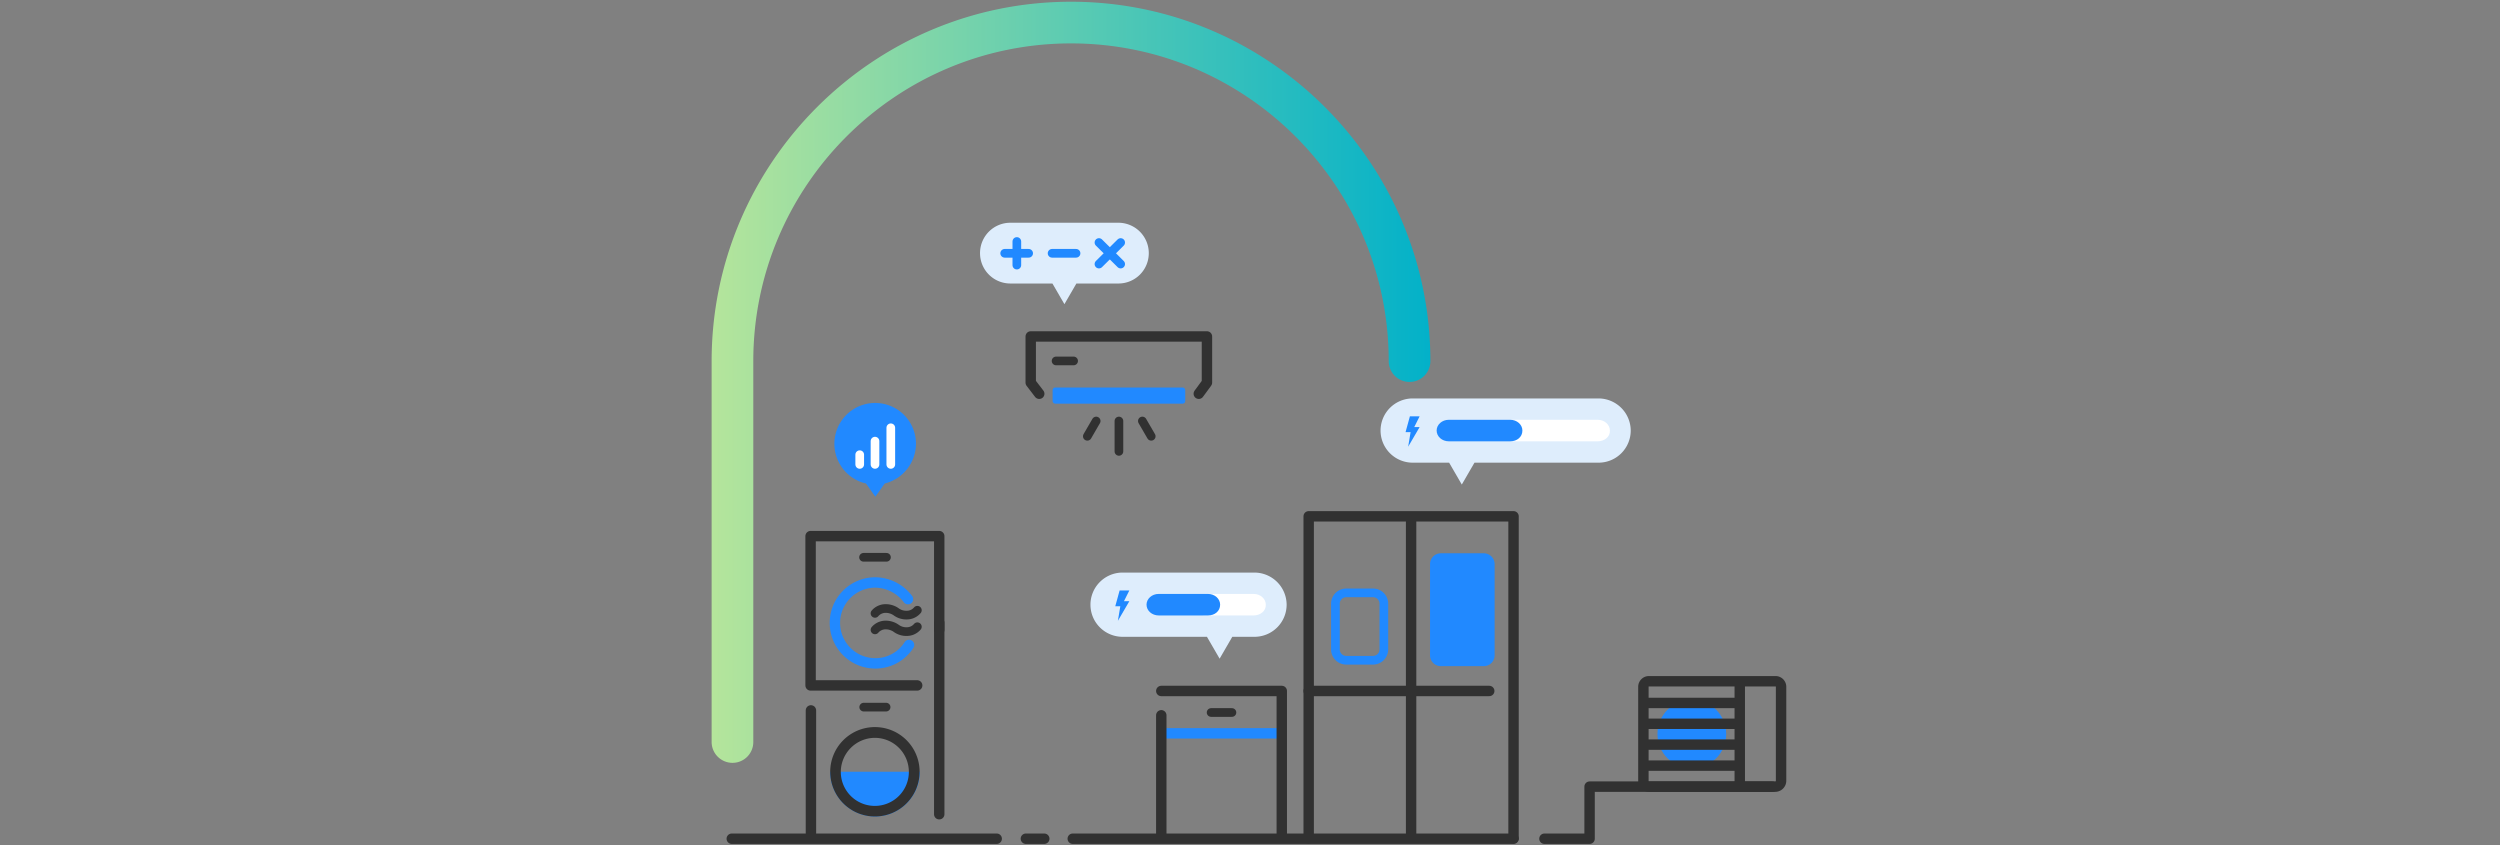 <svg xmlns="http://www.w3.org/2000/svg" xmlns:xlink="http://www.w3.org/1999/xlink" width="1440" height="487" viewBox="0 0 1440 487">
  <rect x="0" y="0" width="1440" height="487" fill="#808080" stroke="none"/>
  <defs>
    <clipPath id="clip-path">
      <rect id="사각형_30168" data-name="사각형 30168" width="1440" height="487" transform="translate(240 682)" fill="none"/>
    </clipPath>
    <clipPath id="clip-path-2">
      <rect id="사각형_30164" data-name="사각형 30164" width="800" height="510" transform="translate(560 665)" fill="#f5f5f7"/>
    </clipPath>
    <linearGradient id="linear-gradient" y1="0.231" x2="1" y2="0.231" gradientUnits="objectBoundingBox">
      <stop offset="0" stop-color="#b5e59b"/>
      <stop offset="1" stop-color="#02b1c9"/>
    </linearGradient>
  </defs>
  <g id="마스크_그룹_67" data-name="마스크 그룹 67" transform="translate(-240 -682)" clip-path="url(#clip-path)">
    <g id="마스크_그룹_65" data-name="마스크 그룹 65" clip-path="url(#clip-path-2)">
      <g id="Illust_PC_06" transform="translate(559.9 665.3)">
        <g id="Layer_2_00000092423169627849607390000014770490851465002664_">
          <line id="선_343" data-name="선 343" x2="152.6" transform="translate(101.6 499.8)" fill="none" stroke="#313131" stroke-linecap="round" stroke-linejoin="round" stroke-width="6"/>
        </g>
        <g id="Layer_2_00000075842001323792740040000014650266288603995061_">
          <path id="패스_561" data-name="패스 561" d="M569.7,499.8h26v-30H701" fill="none" stroke="#313131" stroke-linecap="round" stroke-linejoin="round" stroke-width="6"/>
        </g>
        <g id="그룹_87917" data-name="그룹 87917">
          <path id="패스_562" data-name="패스 562" d="M278.7,243.5l-4.9-6.4V210.5H375.3v26.6l-4.7,6.4" fill="none" stroke="#313131" stroke-linecap="round" stroke-linejoin="round" stroke-width="6"/>
          <line id="선_344" data-name="선 344" x2="10.1" transform="translate(288.4 224.6)" fill="none" stroke="#313131" stroke-linecap="round" stroke-linejoin="round" stroke-width="5"/>
          <line id="선_345" data-name="선 345" y1="17.5" transform="translate(324.6 259.2)" fill="none" stroke="#313131" stroke-linecap="round" stroke-linejoin="round" stroke-width="5"/>
          <line id="선_346" data-name="선 346" y1="8.8" x2="5.1" transform="translate(306.4 259.2)" fill="none" stroke="#313131" stroke-linecap="round" stroke-linejoin="round" stroke-width="5"/>
          <line id="선_347" data-name="선 347" x1="5.1" y1="8.8" transform="translate(338.1 259.2)" fill="none" stroke="#313131" stroke-linecap="round" stroke-linejoin="round" stroke-width="5"/>
          <path id="패스_563" data-name="패스 563" d="M361.3,249.2H287.9a1.538,1.538,0,0,1-1.5-1.5v-6.3a1.538,1.538,0,0,1,1.5-1.5h73.4a1.538,1.538,0,0,1,1.5,1.5v6.3A1.473,1.473,0,0,1,361.3,249.2Z" fill="#2189ff"/>
        </g>
        <g id="그룹_87919" data-name="그룹 87919">
          <circle id="타원_28" data-name="타원 28" cx="19.8" cy="19.8" r="19.8" transform="translate(634.8 419.7)" fill="#2189ff"/>
          <g id="그룹_87918" data-name="그룹 87918">
            <line id="선_348" data-name="선 348" x1="55.3" transform="translate(626.3 421.6)" fill="none" stroke="#313131" stroke-miterlimit="10" stroke-width="6"/>
            <line id="선_349" data-name="선 349" x1="55.3" transform="translate(626.3 433.6)" fill="none" stroke="#313131" stroke-miterlimit="10" stroke-width="6"/>
            <line id="선_350" data-name="선 350" x1="55.3" transform="translate(626.3 445.6)" fill="none" stroke="#313131" stroke-miterlimit="10" stroke-width="6"/>
            <line id="선_351" data-name="선 351" x1="55.3" transform="translate(626.3 457.7)" fill="none" stroke="#313131" stroke-miterlimit="10" stroke-width="6"/>
            <line id="선_352" data-name="선 352" y2="58.3" transform="translate(682.2 411.2)" fill="none" stroke="#313131" stroke-miterlimit="10" stroke-width="6"/>
            <path id="패스_564" data-name="패스 564" d="M629.9,409.1h72.9a3.21,3.21,0,0,1,3.2,3.4v53.9a3.4,3.4,0,0,1-3.2,3.4H629.9a3.21,3.21,0,0,1-3.2-3.4V412.5A3.209,3.209,0,0,1,629.9,409.1Z" fill="none" stroke="#313131" stroke-miterlimit="10" stroke-width="6"/>
          </g>
        </g>
        <g id="그룹_87920" data-name="그룹 87920">
          <path id="패스_565" data-name="패스 565" d="M600.8,246.2h-107a18.522,18.522,0,0,0-18.5,18.5h0a18.522,18.522,0,0,0,18.5,18.5h21l7.3,12.6,7.3-12.6h71.5a18.522,18.522,0,0,0,18.5-18.5h0A18.608,18.608,0,0,0,600.8,246.2Z" fill="#deedfc"/>
          <path id="패스_566" data-name="패스 566" d="M600.4,270.9h-49c-3.9,0-7-2.8-7-6.2h0c0-3.4,3.1-6.2,7-6.2h49c3.9,0,7,2.8,7,6.2h0C607.6,268.4,604.1,270.9,600.4,270.9Z" fill="#fff" fill-rule="evenodd"/>
          <path id="패스_567" data-name="패스 567" d="M550,270.9H514.6c-3.9,0-7-2.8-7-6.2h0c0-3.4,3.1-6.2,7-6.2H550c3.9,0,7,2.8,7,6.2h0C557,268.4,553.9,270.9,550,270.9Z" fill="#2189ff" fill-rule="evenodd"/>
          <path id="Path_359_00000162312841138461245640000017980972969018007742_" d="M492.2,256.5l-2.5,9.1h2.9l-1.4,8.4,6.6-11.3h-3.1l3.1-6.2Z" fill="#2189ff"/>
        </g>
        <g id="그룹_87921" data-name="그룹 87921">
          <path id="패스_568" data-name="패스 568" d="M402.6,346.5H326.7A18.522,18.522,0,0,0,308.2,365h0a18.522,18.522,0,0,0,18.5,18.5h48.6l7.3,12.6,7.3-12.6h12.8A18.522,18.522,0,0,0,421.2,365h0A18.608,18.608,0,0,0,402.6,346.5Z" fill="#deedfc"/>
          <path id="패스_569" data-name="패스 569" d="M402.2,371.2H374.6c-3.9,0-7-2.8-7-6.2h0c0-3.4,3.1-6.2,7-6.2h27.6c3.9,0,7,2.8,7,6.2h0C409.4,368.7,405.9,371.2,402.2,371.2Z" fill="#fff" fill-rule="evenodd"/>
          <path id="패스_570" data-name="패스 570" d="M375.9,371.2H347.5c-3.9,0-7-2.8-7-6.2h0c0-3.4,3.1-6.2,7-6.2h28.4c3.9,0,7,2.8,7,6.2h0C382.9,368.7,379.8,371.2,375.9,371.2Z" fill="#2189ff" fill-rule="evenodd"/>
          <path id="Path_359_00000079453773710316771930000010514322456706621317_" d="M325,356.8l-2.5,9.1h2.9l-1.4,8.4,6.6-11.3h-3.1l3.1-6.2Z" fill="#2189ff"/>
        </g>
        <g id="그룹_87923" data-name="그룹 87923">
          <path id="패스_571" data-name="패스 571" d="M207.7,272.3a23.5,23.5,0,1,0-28.8,22.9l5.4,7.6,5.4-7.6A23.707,23.707,0,0,0,207.7,272.3Z" fill="#2189ff"/>
          <g id="그룹_87922" data-name="그룹 87922">
            <line id="선_353" data-name="선 353" y1="13.4" transform="translate(184.1 270.8)" fill="none" stroke="#fff" stroke-linecap="round" stroke-miterlimit="10" stroke-width="5"/>
            <line id="선_354" data-name="선 354" y1="21.1" transform="translate(193.2 263.1)" fill="none" stroke="#fff" stroke-linecap="round" stroke-miterlimit="10" stroke-width="5"/>
            <line id="선_355" data-name="선 355" y1="5.6" transform="translate(175.3 278.6)" fill="none" stroke="#fff" stroke-linecap="round" stroke-miterlimit="10" stroke-width="5"/>
          </g>
        </g>
        <g id="그룹_87925" data-name="그룹 87925">
          <line id="선_356" data-name="선 356" x1="12.9" transform="translate(177.6 424)" fill="none" stroke="#313131" stroke-linecap="round" stroke-miterlimit="10" stroke-width="5"/>
          <path id="패스_572" data-name="패스 572" d="M209.9,461.2a25.8,25.8,0,0,1-51.6,0" fill="#2189ff"/>
          <g id="그룹_87924" data-name="그룹 87924">
            <path id="패스_573" data-name="패스 573" d="M184,441.7a19.6,19.6,0,1,1-19.6,19.6A19.7,19.7,0,0,1,184,441.7m0-6.2a25.75,25.75,0,1,0,25.8,25.7A25.735,25.735,0,0,0,184,435.5Z" fill="#313131"/>
          </g>
          <line id="선_357" data-name="선 357" x1="13.2" transform="translate(177.5 337.7)" fill="none" stroke="#313131" stroke-linecap="round" stroke-linejoin="round" stroke-width="5"/>
          <path id="패스_574" data-name="패스 574" d="M203.7,388.2a22.9,22.9,0,0,1-19.4,10.6,23.3,23.3,0,1,1,0-46.6,23.963,23.963,0,0,1,18.8,9.6" fill="none" stroke="#2189ff" stroke-linecap="round" stroke-miterlimit="10" stroke-width="6"/>
          <path id="패스_575" data-name="패스 575" d="M184.1,370a8.066,8.066,0,0,1,6.1-2.8,10.579,10.579,0,0,1,6.1,1.9,9.709,9.709,0,0,0,6.1,1.9,7.92,7.92,0,0,0,6.1-2.8" fill="none" stroke="#313131" stroke-linecap="round" stroke-miterlimit="10" stroke-width="5"/>
          <path id="패스_576" data-name="패스 576" d="M184.1,379.5a8.066,8.066,0,0,1,6.1-2.8,10.579,10.579,0,0,1,6.1,1.9,9.709,9.709,0,0,0,6.1,1.9,7.92,7.92,0,0,0,6.1-2.8" fill="none" stroke="#313131" stroke-linecap="round" stroke-miterlimit="10" stroke-width="5"/>
          <line id="선_358" data-name="선 358" y1="70.8" transform="translate(147.2 425.9)" fill="none" stroke="#313131" stroke-linecap="round" stroke-linejoin="round" stroke-width="6"/>
          <line id="선_359" data-name="선 359" y2="110.3" transform="translate(221.1 375.4)" fill="none" stroke="#313131" stroke-linecap="round" stroke-linejoin="round" stroke-width="6"/>
          <path id="패스_577" data-name="패스 577" d="M208.4,411.5H147v-86h74.1v54" fill="none" stroke="#313131" stroke-linecap="round" stroke-linejoin="round" stroke-width="6"/>
        </g>
        <g id="그룹_87926" data-name="그룹 87926">
          <line id="선_360" data-name="선 360" x1="67.5" transform="translate(349 439.1)" fill="none" stroke="#2189ff" stroke-miterlimit="10" stroke-width="6"/>
          <line id="선_361" data-name="선 361" y1="68.6" transform="translate(349 428.7)" fill="none" stroke="#313131" stroke-linecap="round" stroke-linejoin="round" stroke-width="6"/>
          <path id="패스_578" data-name="패스 578" d="M349,414.7h69.4v82.6" fill="none" stroke="#313131" stroke-linecap="round" stroke-linejoin="round" stroke-width="6"/>
          <line id="선_362" data-name="선 362" x2="12" transform="translate(377.7 427.1)" fill="none" stroke="#313131" stroke-linecap="round" stroke-linejoin="round" stroke-width="5"/>
        </g>
        <g id="그룹_87927" data-name="그룹 87927">
          <path id="패스_579" data-name="패스 579" d="M551.3,418.3" fill="none" stroke="#313131" stroke-linejoin="round" stroke-width="4"/>
          <path id="패스_580" data-name="패스 580" d="M488.4,418.3" fill="none" stroke="#313131" stroke-linejoin="round" stroke-width="4"/>
          <line id="선_363" data-name="선 363" x1="104" transform="translate(433.9 414.7)" fill="none" stroke="#313131" stroke-linecap="round" stroke-linejoin="round" stroke-width="6"/>
          <path id="패스_581" data-name="패스 581" d="M433.9,499.5V314.1h118V499.5" fill="none" stroke="#313131" stroke-linecap="round" stroke-linejoin="round" stroke-width="6"/>
          <line id="선_364" data-name="선 364" y2="182.9" transform="translate(492.9 315.3)" fill="none" stroke="#313131" stroke-linecap="round" stroke-linejoin="round" stroke-width="6"/>
          <path id="패스_582" data-name="패스 582" d="M534.8,400.4H510a6.231,6.231,0,0,1-6.2-6.2V341.6a6.231,6.231,0,0,1,6.2-6.2h24.8a6.231,6.231,0,0,1,6.2,6.2v52.6A6.231,6.231,0,0,1,534.8,400.4Z" fill="#2189ff"/>
          <path id="패스_583" data-name="패스 583" d="M471,397H455.5a6.231,6.231,0,0,1-6.2-6.2V364.4a6.231,6.231,0,0,1,6.2-6.2H471a6.231,6.231,0,0,1,6.2,6.2v26.4A6.231,6.231,0,0,1,471,397Z" fill="none" stroke="#2189ff" stroke-miterlimit="10" stroke-width="5"/>
        </g>
        <g id="그룹_87932" data-name="그룹 87932">
          <path id="패스_584" data-name="패스 584" d="M324.3,145H262.1a17.455,17.455,0,0,0-17.5,17.5h0A17.455,17.455,0,0,0,262.1,180h24.2l6.9,11.9,6.9-11.9h24.2a17.455,17.455,0,0,0,17.5-17.5h0A17.519,17.519,0,0,0,324.3,145Z" fill="#deedfc"/>
          <g id="그룹_87931" data-name="그룹 87931">
            <g id="그룹_87928" data-name="그룹 87928">
              <line id="선_365" data-name="선 365" y2="13.6" transform="translate(265.8 155.8)" fill="none" stroke="#2189ff" stroke-linecap="round" stroke-miterlimit="10" stroke-width="5"/>
              <line id="선_366" data-name="선 366" x2="13.8" transform="translate(258.8 162.6)" fill="none" stroke="#2189ff" stroke-linecap="round" stroke-miterlimit="10" stroke-width="5"/>
            </g>
            <g id="그룹_87929" data-name="그룹 87929">
              <line id="선_367" data-name="선 367" x2="13.8" transform="translate(286.1 162.6)" fill="none" stroke="#2189ff" stroke-linecap="round" stroke-miterlimit="10" stroke-width="5"/>
            </g>
            <g id="그룹_87930" data-name="그룹 87930">
              <line id="선_368" data-name="선 368" x2="12.5" y2="12.4" transform="translate(313.1 156.4)" fill="none" stroke="#2189ff" stroke-linecap="round" stroke-miterlimit="10" stroke-width="5"/>
              <line id="선_369" data-name="선 369" y1="12.4" x2="12.5" transform="translate(313.1 156.4)" fill="none" stroke="#2189ff" stroke-linecap="round" stroke-miterlimit="10" stroke-width="5"/>
            </g>
          </g>
        </g>
        <g id="Layer_4">
          <path id="패스_585" data-name="패스 585" d="M102,456.1a12.035,12.035,0,0,1-12-12V224.7c0-114.1,92.9-207,207-207s207,92.9,207,207a12,12,0,0,1-24,0c0-100.9-82.1-183-183-183s-183,82.1-183,183V444.1A11.971,11.971,0,0,1,102,456.1Z" fill="url(#linear-gradient)"/>
        </g>
        <g id="Layer_5">
          <g id="Layer_3_00000087382128676207912510000005064880511385528232_">
            <g id="Layer_5_00000051378091727716183300000005782291553393638589_">
              <g id="Layer_3_00000044149978086709947090000001834733280127915406_">
                <g id="Layer_2_00000108279430575231320110000011641433613272509069_">
                  <g id="Layer_2_00000152246788496180536480000016301275159197279108_">
                    <rect id="사각형_30165" data-name="사각형 30165" width="800" height="510" transform="translate(0.1 -0.3)" fill="none"/>
                  </g>
                </g>
              </g>
            </g>
          </g>
        </g>
        <g id="Layer_2_00000096057469079254207360000013208656214321232295_">
          <line id="선_370" data-name="선 370" x2="253.9" transform="translate(298 499.8)" fill="none" stroke="#313131" stroke-linecap="round" stroke-linejoin="round" stroke-width="6"/>
        </g>
        <g id="Layer_2_00000101099892207364327440000011900690598456753839_">
          <line id="선_371" data-name="선 371" x2="10.6" transform="translate(271 499.8)" fill="none" stroke="#313131" stroke-linecap="round" stroke-linejoin="round" stroke-width="6"/>
        </g>
      </g>
    </g>
  </g>
</svg>
